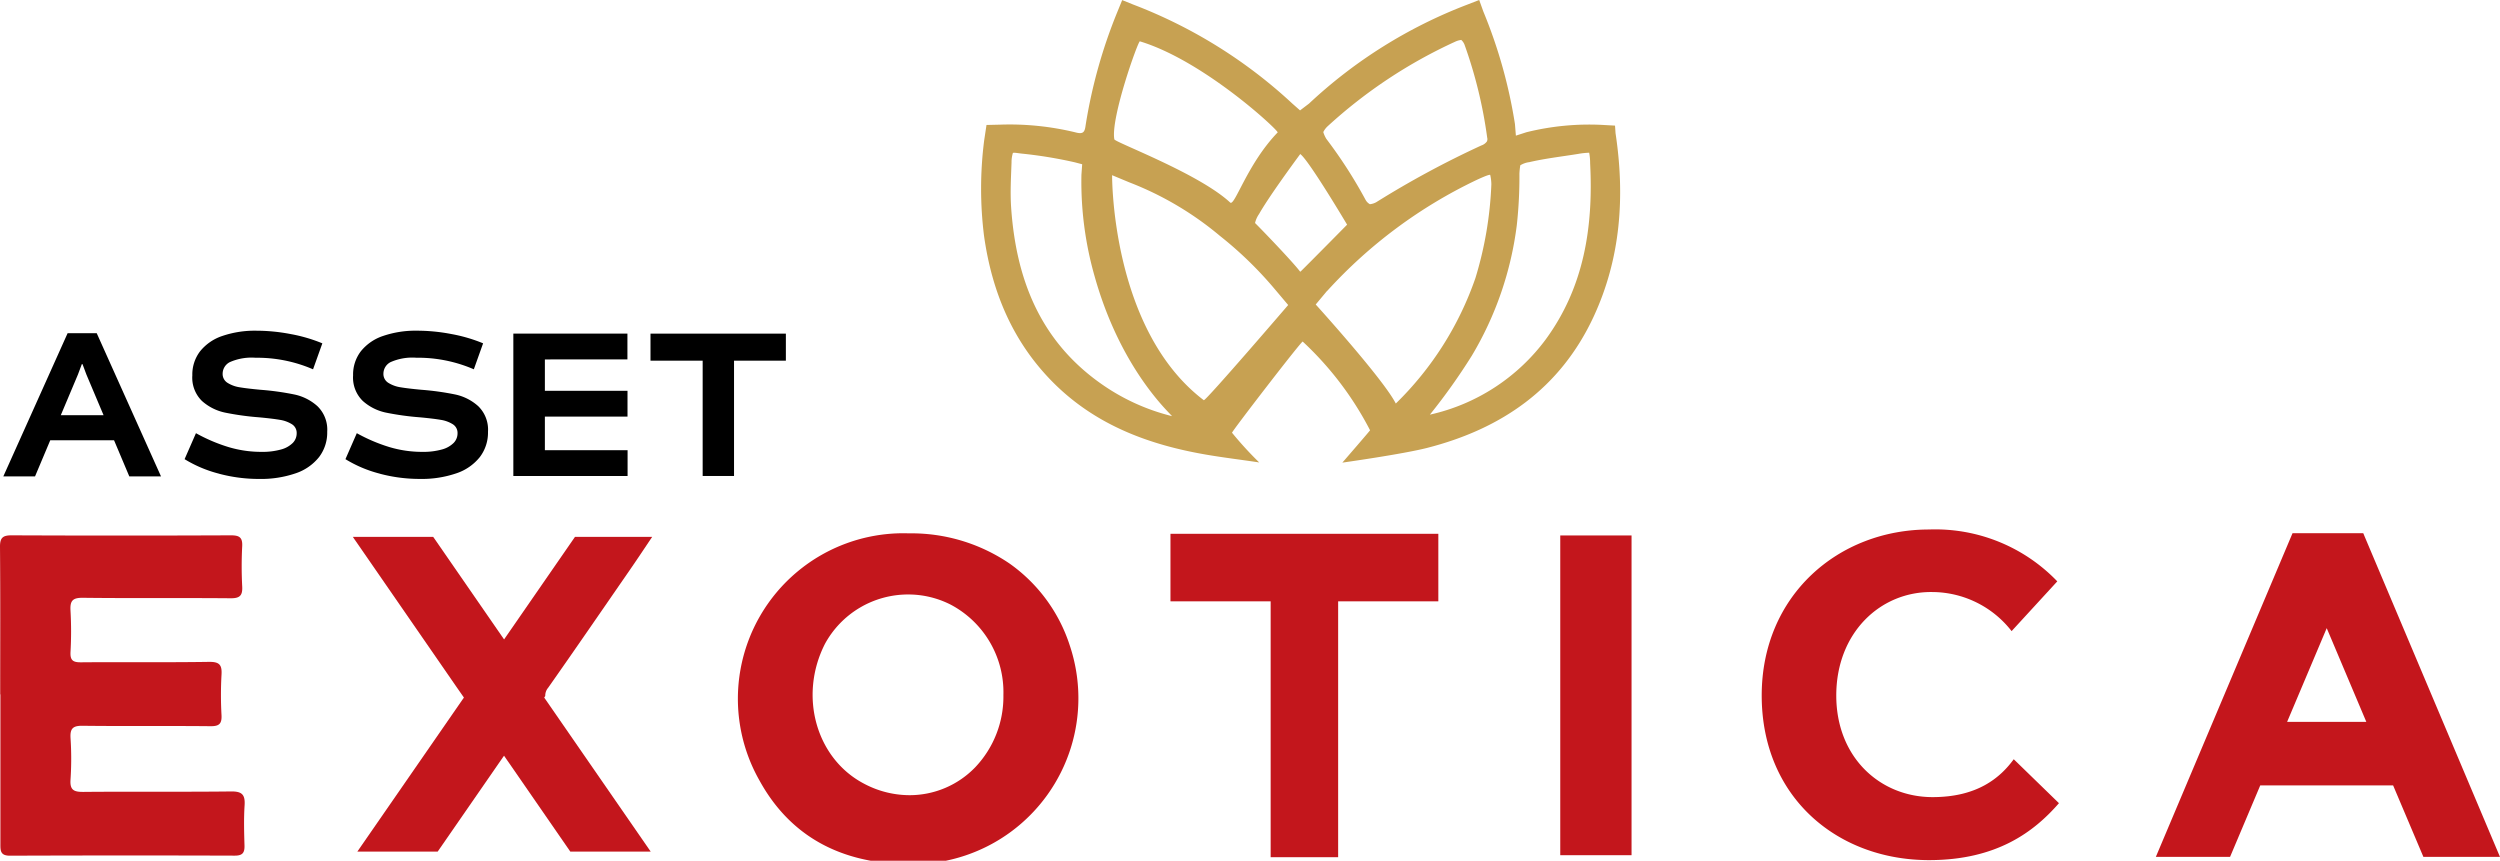 <svg id="Group_60555" data-name="Group 60555" xmlns="http://www.w3.org/2000/svg" xmlns:xlink="http://www.w3.org/1999/xlink" width="285.965" height="98.453" viewBox="0 0 285.965 98.453">
  <defs>
    <clipPath id="clip-path">
      <rect id="Rectangle_22638" data-name="Rectangle 22638" width="285.965" height="98.454" fill="none"/>
    </clipPath>
  </defs>
  <g id="Group_60554" data-name="Group 60554" clip-path="url(#clip-path)">
    <path id="Exclusion_1" data-name="Exclusion 1" d="M22599.738,19105.846c-7.963,0-13.77-3.215-17.262-9.557a18.932,18.932,0,0,1,16.447-28.293c.209,0,.422.006.633.012a19.951,19.951,0,0,1,11.5,3.441,18.362,18.362,0,0,1,6.91,9.393,18.972,18.972,0,0,1-17.83,25C22600,19105.846,22599.869,19105.846,22599.738,19105.846Zm-.266-30.846a10.826,10.826,0,0,0-9.525,5.672c-3.016,5.955-.992,13.125,4.512,15.986a11.122,11.122,0,0,0,5.17,1.3,10.43,10.43,0,0,0,7.527-3.2,11.737,11.737,0,0,0,3.215-8.262,11.324,11.324,0,0,0-6.027-10.332A10.708,10.708,0,0,0,22599.473,19075Z" transform="translate(-22495.596 -19007)" fill="#c3161c"/>
    <path id="Path_77199" data-name="Path 77199" d="M.023,79.431c0-5.623.026-11.246-.023-16.869-.01-1.057.322-1.333,1.347-1.328q12.529.054,25.058,0c.947,0,1.349.212,1.3,1.239a44.6,44.6,0,0,0,0,4.611c.052,1.031-.261,1.359-1.327,1.35-5.626-.051-11.254.014-16.88-.054-1.195-.015-1.5.334-1.433,1.476a42.363,42.363,0,0,1,0,4.741c-.046.954.3,1.169,1.2,1.162,4.879-.04,9.759.024,14.638-.05,1.2-.018,1.506.343,1.435,1.477a41.95,41.95,0,0,0,0,4.61c.048.976-.247,1.282-1.25,1.271-4.879-.05-9.76.012-14.638-.048-1.11-.013-1.445.308-1.382,1.4a36.409,36.409,0,0,1,0,4.741c-.091,1.231.391,1.433,1.495,1.423,5.626-.052,11.254.013,16.88-.052,1.245-.014,1.611.372,1.536,1.574-.1,1.531-.056,3.074-.012,4.611.023.83-.224,1.16-1.119,1.157q-12.858-.042-25.716.006c-1.083,0-1.087-.56-1.086-1.318q0-8.561,0-17.13Z" fill="#c3161c"/>
    <path id="Path_77202" data-name="Path 77202" d="M169.2,0l-1.385.538a55.378,55.378,0,0,0-18.08,11.31l-1.027.78-.883-.78A56.108,56.108,0,0,0,129.616.518L128.362.012l-.546,1.336a58.243,58.243,0,0,0-3.64,13.01c-.1.81-.32,1.01-1.17.78a31.909,31.909,0,0,0-8.61-.88l-1.554.037-.266,1.763a43.611,43.611,0,0,0-.02,10.89c.92,6.58,3.39,12.41,8.22,17.11,4.79,4.64,10.73,6.83,17.16,7.94,2.02.35,4.07.59,6.1.9a40.629,40.629,0,0,1-3.11-3.4c0-.18,7.884-10.419,8.084-10.429a37.044,37.044,0,0,1,7.707,10.149c0,.04-3.171,3.7-3.171,3.7s6.9-.97,9.68-1.68c8.57-2.19,15.25-6.82,19.06-15.01,3.11-6.7,3.6-13.76,2.51-20.99l-.06-.871-1.26-.069a29.778,29.778,0,0,0-8.88.83l-1.2.388-.107-1.328a56.61,56.61,0,0,0-3.62-12.88ZM151.846,14.458a56.2,56.2,0,0,1,14.63-9.7,2.323,2.323,0,0,1,.67-.19,1.412,1.412,0,0,1,.37.53,52.049,52.049,0,0,1,2.6,10.66.6.6,0,0,1-.04.43,1.286,1.286,0,0,1-.63.45,107.024,107.024,0,0,0-12.02,6.49,1.925,1.925,0,0,1-.73.23,1.262,1.262,0,0,1-.5-.51,53.539,53.539,0,0,0-4.48-6.96,3.292,3.292,0,0,1-.35-.78,2.289,2.289,0,0,1,.48-.65m-21.46-9.73c7.36,2.23,15.92,10.25,15.76,10.42-3.49,3.62-4.91,8.49-5.43,8.02-3.55-3.31-13.18-6.89-13.25-7.23-.45-2.4,2.72-11.27,2.92-11.21m-4.56,39.08c-6.91-4.93-9.62-11.97-10.17-20.13-.11-1.71-.01-3.4.05-5.1a3.656,3.656,0,0,1,.15-1.07c.06-.09.61.02,1,.06a50.2,50.2,0,0,1,6.09,1l.84.22L123.7,20a39.391,39.391,0,0,0,1.53,11.68c3.01,10.68,8.67,15.64,8.83,15.92a24.077,24.077,0,0,1-8.23-3.79m11.87,1.97c-10.64-8.08-10.49-25.74-10.49-25.74l1.97.82a36.649,36.649,0,0,1,10.36,6.12,43.239,43.239,0,0,1,6.29,6.11l1.52,1.8S138,45.78,137.7,45.78m11.07-14.72a.138.138,0,0,0-.04.03.176.176,0,0,0-.04-.05c-.66-.89-3.63-4.02-4.93-5.33l-.2-.2a2.952,2.952,0,0,1,.46-1.03c1.1-1.94,3.91-5.77,4.57-6.67.09-.12.14-.19.14-.19a.264.264,0,0,1,.06.05c1.05.87,5.3,8.03,5.3,8.03s-4.04,4.1-5.32,5.36m10.89,15.1c-1.407-2.78-9.16-11.33-9.16-11.33l1.31-1.57v.02A55.206,55.206,0,0,1,168.87,20.6c.13-.06,1.49-.7,1.59-.59a5.039,5.039,0,0,1,.13,1.07,42.088,42.088,0,0,1-1.82,10.72,36.9,36.9,0,0,1-9.11,14.36m17.16-7.35a22.612,22.612,0,0,1-13.26,8.62,69.552,69.552,0,0,0,4.8-6.75,38.449,38.449,0,0,0,5.14-14.92,50.579,50.579,0,0,0,.3-5.9,8.226,8.226,0,0,1,.1-.95,2.491,2.491,0,0,1,1.02-.36c1.84-.43,3.72-.64,5.57-.94a8.724,8.724,0,0,1,1.29-.14,6.535,6.535,0,0,1,.11,1.23c.37,7.22-.68,14.11-5.07,20.11" fill="#c7a152"/>
    <path id="Path_77203" data-name="Path 77203" d="M13.047,50.364h-7.3l-1.74,4.131H.379L7.735,38.112h3.328l7.355,16.383H14.791Zm-1.2-2.87L9.88,42.833l-.441-1.18h-.08l-.441,1.18L6.954,47.494Z"/>
    <path id="Path_77204" data-name="Path 77204" d="M25.044,54.18a14.232,14.232,0,0,1-3.929-1.659l1.3-2.971A19.085,19.085,0,0,0,26.1,51.127a13.032,13.032,0,0,0,3.807.56,7.879,7.879,0,0,0,2.246-.274,2.984,2.984,0,0,0,1.343-.754,1.564,1.564,0,0,0,.44-1.089,1.168,1.168,0,0,0-.551-1.048,3.678,3.678,0,0,0-1.383-.5q-.831-.142-2.355-.285a31.3,31.3,0,0,1-3.9-.54A5.72,5.72,0,0,1,23.1,45.864,3.731,3.731,0,0,1,22,42.936a4.364,4.364,0,0,1,.892-2.758,5.483,5.483,0,0,1,2.544-1.75,11.5,11.5,0,0,1,3.919-.6,20.818,20.818,0,0,1,3.909.387,17.782,17.782,0,0,1,3.607,1.058l-1.062,2.972a16.055,16.055,0,0,0-6.575-1.323,6.141,6.141,0,0,0-2.945.5,1.491,1.491,0,0,0-.822,1.313,1.187,1.187,0,0,0,.561,1.058,3.667,3.667,0,0,0,1.4.509q.841.143,2.386.285a31.182,31.182,0,0,1,3.868.539,5.684,5.684,0,0,1,2.636,1.343,3.743,3.743,0,0,1,1.111,2.921,4.62,4.62,0,0,1-.931,2.89,5.752,5.752,0,0,1-2.687,1.863,12.2,12.2,0,0,1-4.179.641,17.692,17.692,0,0,1-4.589-.6"/>
    <path id="Path_77205" data-name="Path 77205" d="M43.443,54.18a14.232,14.232,0,0,1-3.929-1.659l1.3-2.971A19.085,19.085,0,0,0,44.5,51.127a13.032,13.032,0,0,0,3.807.56,7.879,7.879,0,0,0,2.246-.274,2.984,2.984,0,0,0,1.343-.754,1.564,1.564,0,0,0,.44-1.089,1.168,1.168,0,0,0-.551-1.048,3.679,3.679,0,0,0-1.383-.5q-.831-.142-2.355-.285a31.3,31.3,0,0,1-3.9-.54A5.72,5.72,0,0,1,41.5,45.864a3.731,3.731,0,0,1-1.111-2.93,4.364,4.364,0,0,1,.892-2.758,5.483,5.483,0,0,1,2.544-1.75,11.5,11.5,0,0,1,3.919-.6,20.819,20.819,0,0,1,3.909.387,17.782,17.782,0,0,1,3.607,1.058L54.2,42.243a16.055,16.055,0,0,0-6.575-1.323,6.141,6.141,0,0,0-2.945.5,1.491,1.491,0,0,0-.822,1.313,1.187,1.187,0,0,0,.561,1.058,3.667,3.667,0,0,0,1.4.509q.842.143,2.386.285a31.181,31.181,0,0,1,3.868.539,5.689,5.689,0,0,1,2.636,1.343,3.743,3.743,0,0,1,1.111,2.921,4.62,4.62,0,0,1-.931,2.89A5.752,5.752,0,0,1,52.2,54.141a12.2,12.2,0,0,1-4.179.641,17.692,17.692,0,0,1-4.589-.6"/>
    <path id="Path_77206" data-name="Path 77206" d="M71.787,51.494v2.951H58.719V38.163h13.05v2.951H62.326V44.7h9.452v2.951H62.326V51.5Z"/>
    <path id="Path_77207" data-name="Path 77207" d="M89.892,41.256H83.963V54.445H80.375V41.256H74.408V38.163H89.892Z"/>
    <path id="Path_77208" data-name="Path 77208" d="M74.395,97.361l.04.05h-9.2l-7.02-10.16-.19-.27-.37-.54-.12.17-7.47,10.8h-9.19l12.19-17.62-.85-1.22L41.7,63.351l-.76-1.1-.39-.56-.19-.28h9.19l.17.24,7.94,11.49,8.11-11.73H74.6c-.96,1.43-1.77,2.65-2.6,3.85-3.09,4.47-6.17,8.96-9.3,13.41a1.384,1.384,0,0,0-.33.94l-.12.18Z" fill="#c3161c"/>
    <path id="Path_77209" data-name="Path 77209" d="M164.525,61.061v7.72h-11.46v29.27h-7.72V68.781h-11.46v-7.72Z" fill="#c3161c"/>
    <rect id="Rectangle_22637" data-name="Rectangle 22637" width="8.154" height="36.574" transform="translate(178.472 61.249)" fill="#c3161c"/>
    <path id="Path_77210" data-name="Path 77210" d="M201.515,79.555c0-11.466,8.784-18.988,19.141-18.988A19.342,19.342,0,0,1,235.324,66.5L230.1,72.191a11.556,11.556,0,0,0-9.037-4.47c-5.94-.1-11.019,4.628-11.019,11.834,0,7.1,5.028,11.624,11.019,11.624,5.077,0,7.708-2.177,9.282-4.333l5.17,5.026c-2.872,3.3-7.141,6.513-14.859,6.513-10.51,0-19.141-7.206-19.141-18.83" fill="#c3161c"/>
    <path id="Path_77211" data-name="Path 77211" d="M270.524,61.471l-.2-.48h-8.09L246.6,98.011h8.49l3.45-8.17h15.2l3.46,8.17h8.76Zm-8.909,21.1,4.53-10.72,4.529,10.72Z" fill="#c4161c"/>
    <path id="Path_77212" data-name="Path 77212" d="M148.686,31.038a.224.224,0,0,0,.079.02.138.138,0,0,0-.04.03.19.19,0,0,0-.039-.05" fill="#c7a152"/>
  </g>
</svg>
